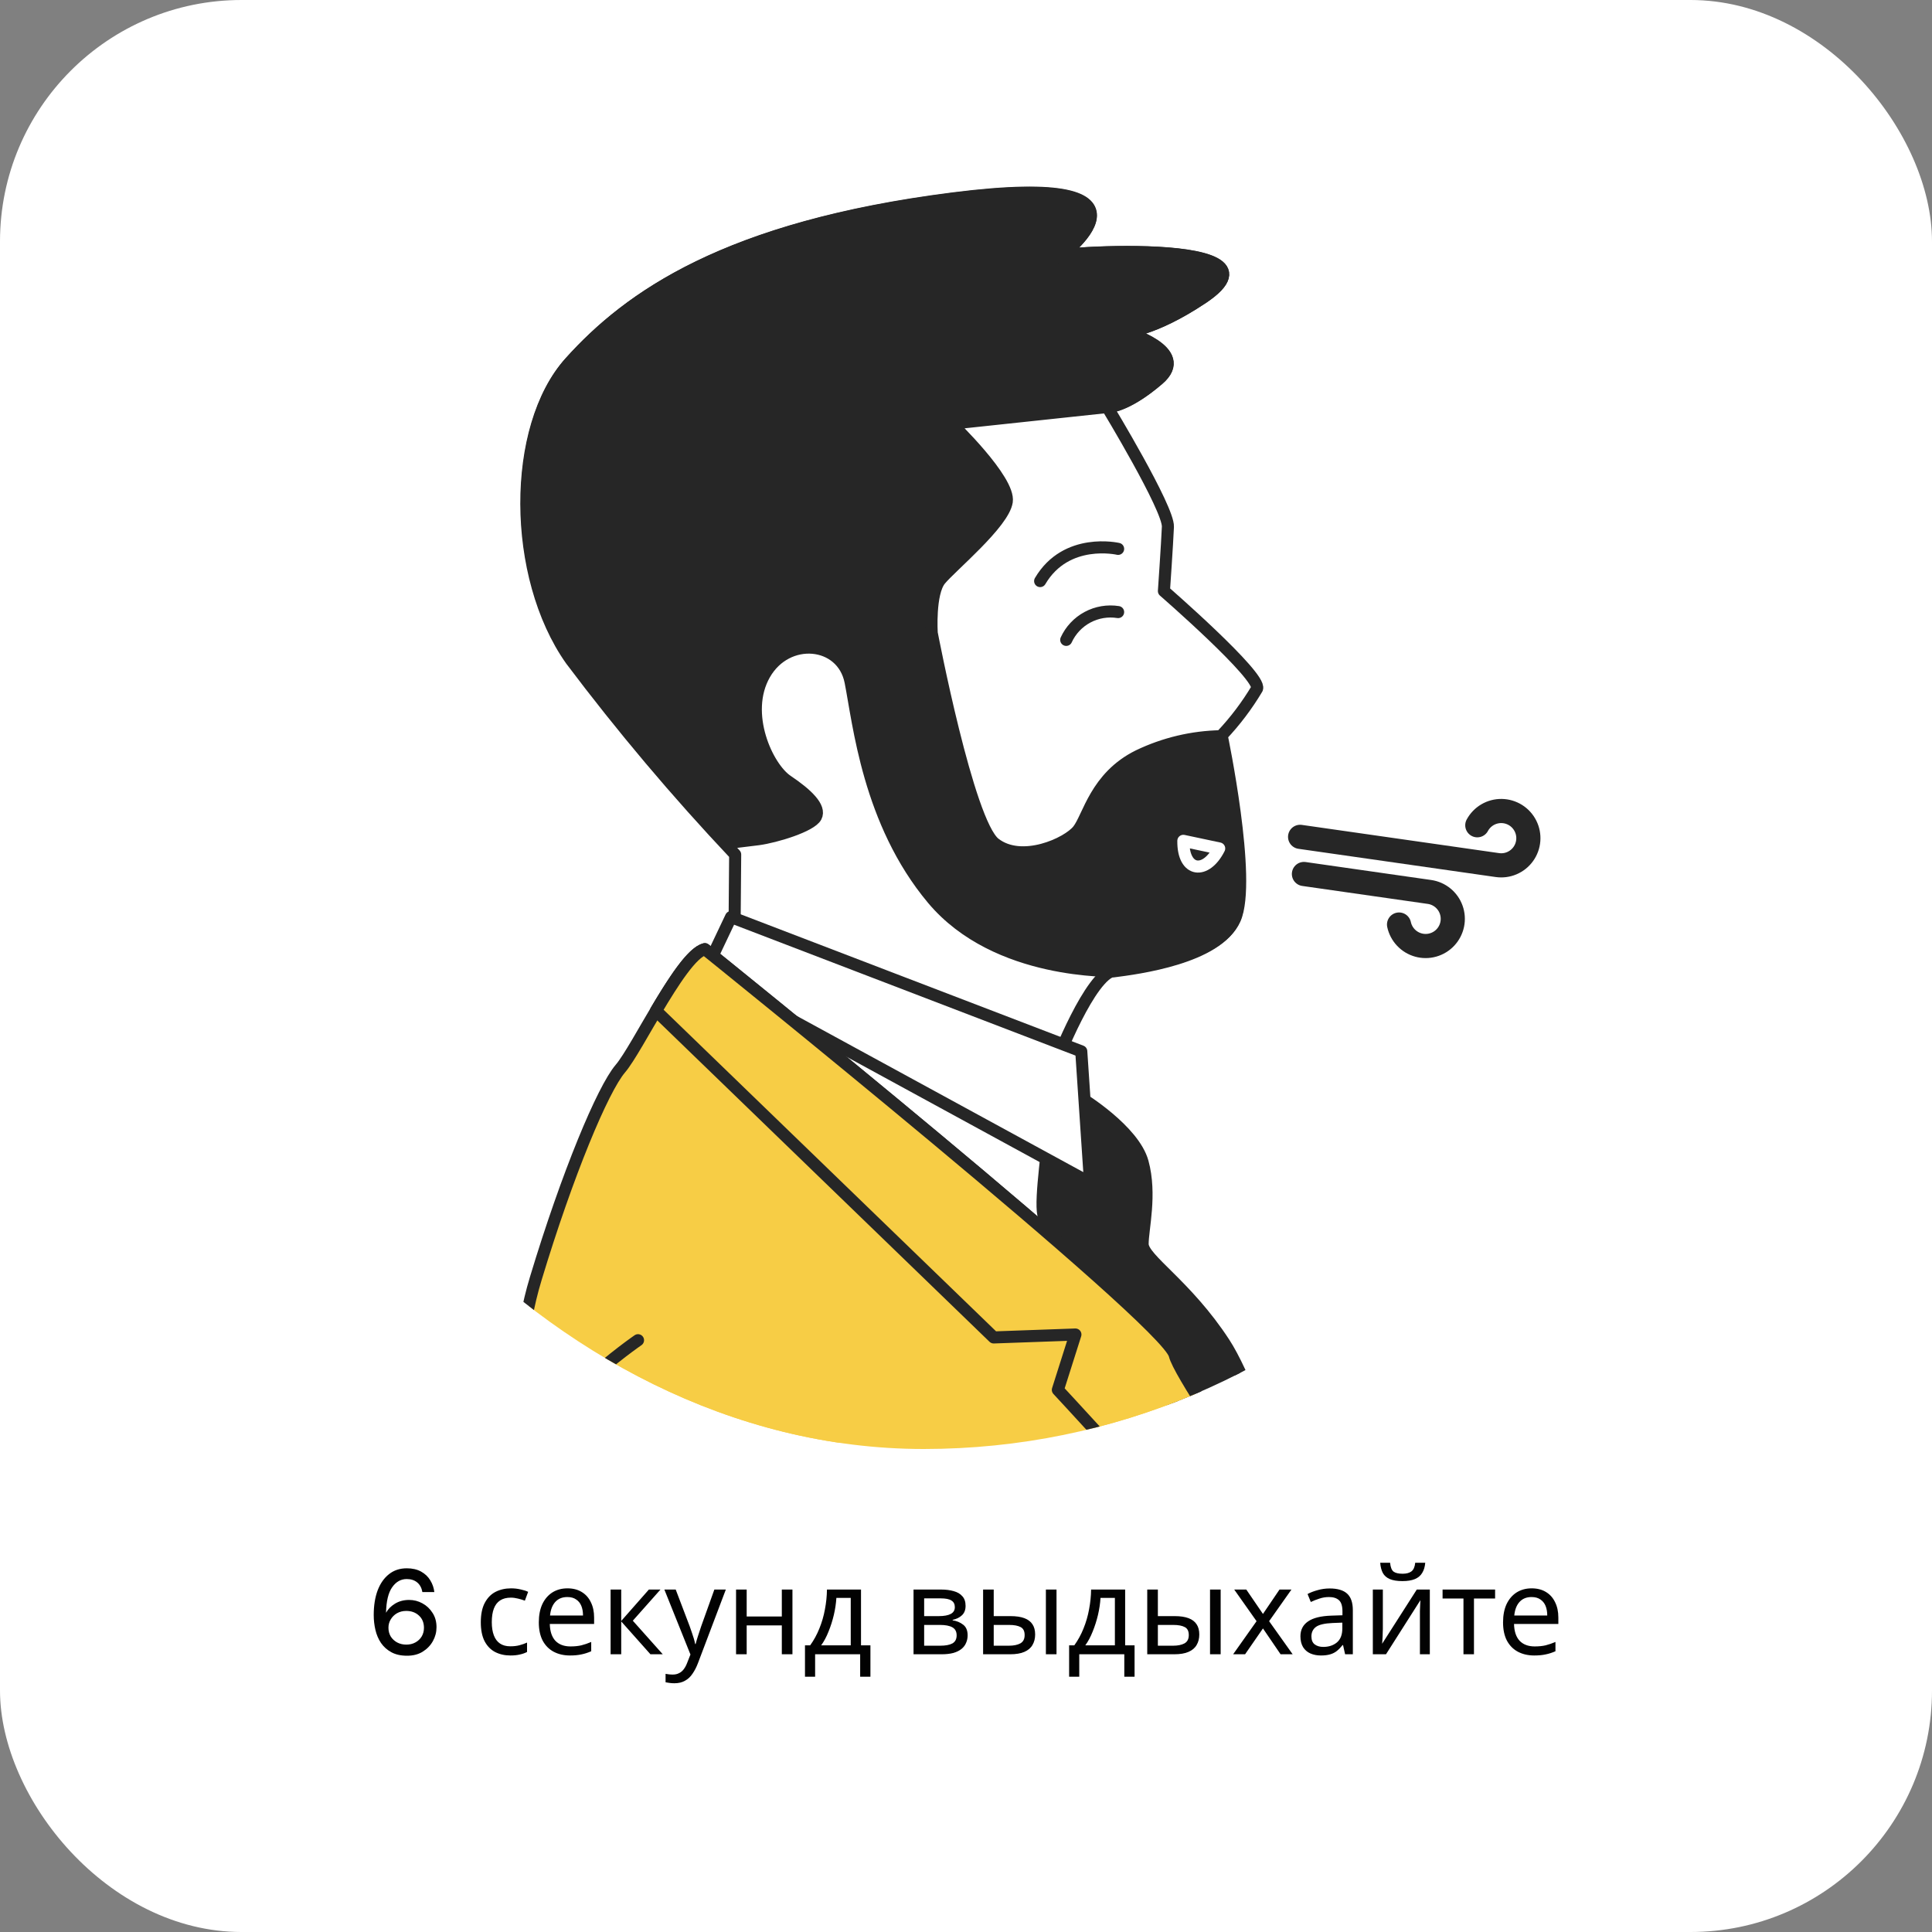 <?xml version="1.0" encoding="UTF-8"?> <svg xmlns="http://www.w3.org/2000/svg" width="160" height="160" viewBox="0 0 160 160" fill="none"><rect x="0" y="0" width="160" height="160" fill="#808080" stroke="none"/> <rect width="160" height="160" rx="20" fill="white"></rect> <g clip-path="url(#clip0_784_11406)"> <path d="M60.86 80.036L88.333 94.561L89.303 109.063L58.843 83.959C58.843 83.959 58.502 80.499 60.86 80.036Z" fill="white" stroke="#262626" stroke-linecap="round" stroke-linejoin="round"></path> <path d="M89.547 90.935C89.547 90.935 93.9 93.59 94.627 96.257C95.354 98.924 94.627 101.767 94.627 103.024C94.627 104.28 98.253 106.407 101.393 111.234C104.534 116.06 109.846 133.957 109.846 133.957C109.846 133.957 86.704 101.999 86.406 100.599C86.109 99.2 86.891 94.56 86.891 92.885C86.891 91.21 89.547 90.935 89.547 90.935Z" fill="#262626" stroke="#262626" stroke-linecap="round" stroke-linejoin="round"></path> <path d="M87.629 21.355C83.222 21.223 107.829 19.151 99.608 24.661C95.432 27.449 93.173 27.482 93.173 27.482C93.173 27.482 98.683 29.058 95.939 31.405C93.195 33.752 91.696 33.708 91.696 33.708C91.696 33.708 96.787 42.106 96.721 43.626C96.655 45.147 96.391 48.949 96.391 48.949C96.391 48.949 104.479 55.98 104.105 57.027C103.273 58.424 102.29 59.724 101.173 60.906C101.173 60.906 103.686 72.907 102.275 76.092C100.865 79.276 94.242 80.125 92.269 80.378C90.296 80.632 87.453 88.026 87.453 88.026L60.807 80.081L60.884 70.769C56.055 65.652 51.515 60.269 47.285 54.647C42.392 47.715 42.348 35.406 47.197 30.017C52.046 24.628 60.112 18.842 78.913 16.462C97.713 14.082 87.629 21.355 87.629 21.355Z" fill="white" stroke="#262626" stroke-linecap="round" stroke-linejoin="round"></path> <path d="M92.598 50.689C91.728 50.552 90.837 50.702 90.061 51.118C89.285 51.534 88.667 52.192 88.3 52.992" stroke="#262626" stroke-linecap="round" stroke-linejoin="round"></path> <path d="M77.238 74.449C71.904 68.079 71.122 59.88 70.439 56.453C69.755 53.026 65.171 52.596 63.32 55.847C61.468 59.098 63.551 63.561 65.193 64.663C66.835 65.765 67.981 66.867 67.573 67.639C67.166 68.41 64.267 69.303 62.791 69.501L60.091 69.832C55.557 65 51.297 59.919 47.33 54.613C42.437 47.681 42.392 35.372 47.241 29.983C52.09 24.594 60.157 18.809 78.957 16.428C97.757 14.048 87.619 21.365 87.619 21.365C83.211 21.233 107.819 19.161 99.598 24.671C95.421 27.459 93.162 27.492 93.162 27.492C93.162 27.492 98.672 29.068 95.928 31.416C93.57 33.454 92.126 33.686 91.773 33.708H91.685L78.792 35.085C78.792 35.085 83.652 39.747 83.376 41.543C83.101 43.339 78.781 46.899 77.866 48.012C76.951 49.125 77.161 52.42 77.161 52.42C77.161 52.42 80.158 68.124 82.384 69.854C84.61 71.584 88.412 69.854 89.283 68.752C90.153 67.65 90.727 64.344 94.286 62.591C96.42 61.565 98.751 61.013 101.119 60.971C101.119 60.971 103.631 72.972 102.221 76.157C100.81 79.342 94.187 80.191 92.214 80.444C92.325 80.334 82.572 80.808 77.238 74.449Z" fill="#262626" stroke="#262626" stroke-linecap="round" stroke-linejoin="round"></path> <path d="M100.968 70.265C99.875 72.44 97.969 72.265 98 69.635Z" stroke="white" stroke-linecap="round" stroke-linejoin="round"></path> <path d="M92.598 45.455C92.598 45.455 88.3 44.453 86.14 48.122" stroke="#262626" stroke-linecap="round" stroke-linejoin="round"></path> <path d="M60.541 75.948L89.546 87.067L90.273 97.944L58.359 80.544L60.541 75.948Z" fill="white" stroke="#262626" stroke-linecap="round" stroke-linejoin="round"></path> <path d="M58.372 78.605C58.372 78.605 96.556 109.306 97.284 112.205C98.011 115.103 114.684 137.551 115.897 143.634C117.109 149.717 118.552 168.043 119.522 170.699C120.492 173.355 123.148 194.624 123.633 197.048C124.118 199.473 129.914 201.875 129.914 201.875C129.914 201.875 102.838 218.317 91.961 220.488C81.084 222.659 72.125 220.003 67.309 220.003C62.493 220.003 61.997 219.287 61.997 219.287C61.997 219.287 49.181 150.158 46.569 135.655C43.958 121.153 41.731 114.629 44.365 105.901C46.999 97.173 49.93 90.187 51.374 88.501C52.818 86.814 56.432 79.089 58.372 78.605Z" fill="#F7CD45" stroke="#262626" stroke-linecap="round" stroke-linejoin="round"></path> <path d="M54.326 83.707C55.759 81.293 57.312 78.869 58.37 78.605C58.37 78.605 96.555 109.306 97.282 112.205C98.01 115.103 114.683 137.551 115.895 143.634C116.325 145.838 116.799 149.585 117.262 153.651C115.979 151.199 114.874 148.658 113.956 146.047C112.755 142.179 87.607 115.103 87.607 115.103L89.061 110.519L82.295 110.761L54.326 83.707Z" fill="#F7CD45" stroke="#262626" stroke-linecap="round" stroke-linejoin="round"></path> <path d="M70.933 120.182C70.933 120.182 80.124 130.331 79.881 135.412C79.639 140.492 83.022 175.778 83.022 175.778L125.56 176.263L127.764 192.209C127.764 192.209 109.636 196.562 88.609 199.218C67.583 201.874 62.503 200.43 60.817 197.289C59.131 194.149 44.375 125.02 44.375 120.909C44.375 116.799 52.838 110.991 52.838 110.991" fill="#F7CD45"></path> <path d="M70.933 120.182C70.933 120.182 80.124 130.331 79.881 135.412C79.639 140.492 83.022 175.778 83.022 175.778L125.56 176.263L127.764 192.209C127.764 192.209 109.636 196.562 88.609 199.218C67.583 201.874 62.503 200.43 60.817 197.289C59.131 194.149 44.375 125.02 44.375 120.909C44.375 116.799 52.838 110.991 52.838 110.991" stroke="#262626" stroke-linecap="round" stroke-linejoin="round"></path> <path d="M115.863 76.566C115.95 76.968 116.144 77.339 116.427 77.638C116.709 77.937 117.068 78.154 117.464 78.263C117.86 78.373 118.279 78.372 118.675 78.26C119.071 78.148 119.429 77.93 119.709 77.629C119.99 77.328 120.182 76.956 120.266 76.554C120.35 76.151 120.322 75.733 120.185 75.345C120.048 74.957 119.808 74.615 119.489 74.354C119.171 74.093 118.788 73.925 118.38 73.867L107.986 72.38" stroke="#262626" stroke-width="2" stroke-linecap="round" stroke-linejoin="round"></path> <path d="M122.344 68.345C122.539 67.983 122.83 67.681 123.185 67.473C123.54 67.265 123.945 67.158 124.356 67.164C124.767 67.17 125.169 67.289 125.518 67.507C125.866 67.725 126.148 68.035 126.333 68.403C126.518 68.77 126.599 69.181 126.566 69.591C126.534 70.001 126.39 70.394 126.15 70.728C125.91 71.062 125.582 71.324 125.204 71.485C124.825 71.646 124.41 71.7 124.003 71.641L107.669 69.304" stroke="#262626" stroke-width="2" stroke-linecap="round" stroke-linejoin="round"></path> </g> <path d="M33.71 137.12C33.196 137.12 32.763 137.023 32.41 136.83C32.056 136.637 31.77 136.38 31.55 136.06C31.336 135.74 31.183 135.38 31.09 134.98C30.996 134.58 30.95 134.17 30.95 133.75C30.95 132.977 31.056 132.3 31.27 131.72C31.49 131.14 31.803 130.69 32.21 130.37C32.616 130.043 33.11 129.88 33.69 129.88C34.15 129.88 34.543 129.97 34.87 130.15C35.196 130.33 35.45 130.57 35.63 130.87C35.816 131.17 35.93 131.497 35.97 131.85H34.98C34.92 131.503 34.776 131.237 34.55 131.05C34.323 130.863 34.033 130.77 33.68 130.77C33.193 130.77 32.79 131 32.47 131.46C32.156 131.913 31.99 132.613 31.97 133.56C32.13 133.267 32.376 133.017 32.71 132.81C33.05 132.603 33.44 132.5 33.88 132.5C34.273 132.5 34.64 132.593 34.98 132.78C35.326 132.967 35.606 133.23 35.82 133.57C36.04 133.903 36.15 134.3 36.15 134.76C36.15 135.167 36.05 135.55 35.85 135.91C35.65 136.27 35.366 136.563 35 136.79C34.64 137.01 34.21 137.12 33.71 137.12ZM33.65 136.2C33.93 136.2 34.18 136.14 34.4 136.02C34.62 135.9 34.793 135.737 34.92 135.53C35.046 135.317 35.11 135.077 35.11 134.81C35.11 134.383 34.97 134.043 34.69 133.79C34.416 133.537 34.066 133.41 33.64 133.41C33.36 133.41 33.106 133.473 32.88 133.6C32.66 133.727 32.486 133.897 32.36 134.11C32.233 134.317 32.17 134.547 32.17 134.8C32.17 135.073 32.233 135.317 32.36 135.53C32.493 135.737 32.67 135.9 32.89 136.02C33.116 136.14 33.37 136.2 33.65 136.2ZM42.268 137.1C41.794 137.1 41.371 137.003 40.998 136.81C40.631 136.617 40.341 136.317 40.128 135.91C39.921 135.503 39.818 134.983 39.818 134.35C39.818 133.69 39.928 133.153 40.148 132.74C40.368 132.327 40.664 132.023 41.038 131.83C41.418 131.637 41.848 131.54 42.328 131.54C42.601 131.54 42.864 131.57 43.118 131.63C43.371 131.683 43.578 131.75 43.738 131.83L43.468 132.56C43.308 132.5 43.121 132.443 42.908 132.39C42.694 132.337 42.494 132.31 42.308 132.31C41.948 132.31 41.651 132.387 41.418 132.54C41.184 132.693 41.011 132.92 40.898 133.22C40.784 133.52 40.728 133.893 40.728 134.34C40.728 134.767 40.784 135.13 40.898 135.43C41.011 135.73 41.181 135.957 41.408 136.11C41.634 136.263 41.918 136.34 42.258 136.34C42.551 136.34 42.808 136.31 43.028 136.25C43.254 136.19 43.461 136.117 43.648 136.03V136.81C43.468 136.903 43.268 136.973 43.048 137.02C42.834 137.073 42.574 137.1 42.268 137.1ZM46.992 131.54C47.452 131.54 47.846 131.64 48.172 131.84C48.506 132.04 48.759 132.323 48.932 132.69C49.112 133.05 49.202 133.473 49.202 133.96V134.49H45.532C45.546 135.097 45.699 135.56 45.992 135.88C46.292 136.193 46.709 136.35 47.242 136.35C47.582 136.35 47.882 136.32 48.142 136.26C48.409 136.193 48.682 136.1 48.962 135.98V136.75C48.689 136.87 48.419 136.957 48.152 137.01C47.886 137.07 47.569 137.1 47.202 137.1C46.696 137.1 46.246 136.997 45.852 136.79C45.466 136.583 45.162 136.277 44.942 135.87C44.729 135.457 44.622 134.953 44.622 134.36C44.622 133.773 44.719 133.27 44.912 132.85C45.112 132.43 45.389 132.107 45.742 131.88C46.102 131.653 46.519 131.54 46.992 131.54ZM46.982 132.26C46.562 132.26 46.229 132.397 45.982 132.67C45.742 132.937 45.599 133.31 45.552 133.79H48.282C48.282 133.483 48.236 133.217 48.142 132.99C48.049 132.763 47.906 132.587 47.712 132.46C47.526 132.327 47.282 132.26 46.982 132.26ZM53.737 131.64H54.697L52.407 134.22L54.887 137H53.867L51.447 134.28V137H50.567V131.64H51.447V134.24L53.737 131.64ZM55.02 131.64H55.96L57.12 134.69C57.186 134.87 57.246 135.043 57.3 135.21C57.36 135.377 57.413 135.54 57.46 135.7C57.506 135.853 57.543 136.003 57.57 136.15H57.61C57.65 135.983 57.713 135.767 57.8 135.5C57.886 135.227 57.976 134.953 58.07 134.68L59.16 131.64H60.11L57.8 137.74C57.673 138.073 57.523 138.363 57.35 138.61C57.183 138.863 56.976 139.057 56.73 139.19C56.49 139.33 56.196 139.4 55.85 139.4C55.69 139.4 55.55 139.39 55.43 139.37C55.31 139.357 55.206 139.34 55.12 139.32V138.62C55.193 138.633 55.28 138.647 55.38 138.66C55.486 138.673 55.596 138.68 55.71 138.68C55.916 138.68 56.093 138.64 56.24 138.56C56.393 138.487 56.523 138.377 56.63 138.23C56.736 138.09 56.826 137.923 56.9 137.73L57.18 137.02L55.02 131.64ZM61.837 131.64V133.87H64.747V131.64H65.627V137H64.747V134.61H61.837V137H60.957V131.64H61.837ZM71.305 131.64V136.26H72.085V138.86H71.235V137H67.505V138.86H66.665V136.26H67.095C67.401 135.833 67.655 135.37 67.855 134.87C68.061 134.363 68.215 133.837 68.315 133.29C68.421 132.737 68.478 132.187 68.485 131.64H71.305ZM69.265 132.33C69.238 132.783 69.168 133.253 69.055 133.74C68.941 134.22 68.795 134.68 68.615 135.12C68.441 135.56 68.238 135.94 68.005 136.26H70.455V132.33H69.265ZM79.965 132.99C79.965 133.323 79.865 133.583 79.665 133.77C79.465 133.957 79.208 134.083 78.895 134.15V134.19C79.228 134.237 79.518 134.357 79.765 134.55C80.011 134.737 80.135 135.03 80.135 135.43C80.135 135.657 80.091 135.867 80.005 136.06C79.925 136.253 79.798 136.42 79.625 136.56C79.451 136.7 79.228 136.81 78.955 136.89C78.681 136.963 78.351 137 77.965 137H75.655V131.64H77.955C78.335 131.64 78.675 131.683 78.975 131.77C79.281 131.85 79.521 131.99 79.695 132.19C79.875 132.383 79.965 132.65 79.965 132.99ZM79.225 135.43C79.225 135.123 79.108 134.903 78.875 134.77C78.641 134.637 78.298 134.57 77.845 134.57H76.535V136.29H77.865C78.305 136.29 78.641 136.227 78.875 136.1C79.108 135.967 79.225 135.743 79.225 135.43ZM79.075 133.1C79.075 132.847 78.981 132.663 78.795 132.55C78.615 132.43 78.318 132.37 77.905 132.37H76.535V133.84H77.745C78.178 133.84 78.508 133.78 78.735 133.66C78.961 133.54 79.075 133.353 79.075 133.1ZM81.416 137V131.64H82.296V133.84H83.686C84.153 133.84 84.536 133.897 84.836 134.01C85.136 134.123 85.36 134.293 85.506 134.52C85.653 134.74 85.726 135.02 85.726 135.36C85.726 135.693 85.653 135.983 85.506 136.23C85.366 136.477 85.143 136.667 84.836 136.8C84.536 136.933 84.14 137 83.646 137H81.416ZM83.566 136.29C83.946 136.29 84.256 136.227 84.496 136.1C84.736 135.967 84.856 135.737 84.856 135.41C84.856 135.083 84.746 134.863 84.526 134.75C84.306 134.63 83.99 134.57 83.576 134.57H82.296V136.29H83.566ZM86.616 137V131.64H87.496V137H86.616ZM93.18 131.64V136.26H93.96V138.86H93.11V137H89.38V138.86H88.54V136.26H88.97C89.276 135.833 89.53 135.37 89.73 134.87C89.936 134.363 90.09 133.837 90.19 133.29C90.296 132.737 90.353 132.187 90.36 131.64H93.18ZM91.14 132.33C91.113 132.783 91.043 133.253 90.93 133.74C90.816 134.22 90.67 134.68 90.49 135.12C90.316 135.56 90.113 135.94 89.88 136.26H92.33V132.33H91.14ZM95.01 137V131.64H95.89V133.84H97.28C97.747 133.84 98.13 133.897 98.43 134.01C98.73 134.123 98.954 134.293 99.1 134.52C99.247 134.74 99.32 135.02 99.32 135.36C99.32 135.693 99.247 135.983 99.1 136.23C98.96 136.477 98.737 136.667 98.43 136.8C98.13 136.933 97.734 137 97.24 137H95.01ZM97.16 136.29C97.54 136.29 97.85 136.227 98.09 136.1C98.33 135.967 98.45 135.737 98.45 135.41C98.45 135.083 98.34 134.863 98.12 134.75C97.9 134.63 97.584 134.57 97.17 134.57H95.89V136.29H97.16ZM100.21 137V131.64H101.09V137H100.21ZM104.063 134.26L102.213 131.64H103.213L104.593 133.66L105.963 131.64H106.953L105.103 134.26L107.053 137H106.053L104.593 134.86L103.113 137H102.123L104.063 134.26ZM110.116 131.55C110.77 131.55 111.253 131.693 111.566 131.98C111.88 132.267 112.036 132.723 112.036 133.35V137H111.396L111.226 136.24H111.186C111.033 136.433 110.873 136.597 110.706 136.73C110.546 136.857 110.36 136.95 110.146 137.01C109.94 137.07 109.686 137.1 109.386 137.1C109.066 137.1 108.776 137.043 108.516 136.93C108.263 136.817 108.063 136.643 107.916 136.41C107.77 136.17 107.696 135.87 107.696 135.51C107.696 134.977 107.906 134.567 108.326 134.28C108.746 133.987 109.393 133.827 110.266 133.8L111.176 133.77V133.45C111.176 133.003 111.08 132.693 110.886 132.52C110.693 132.347 110.42 132.26 110.066 132.26C109.786 132.26 109.52 132.303 109.266 132.39C109.013 132.47 108.776 132.563 108.556 132.67L108.286 132.01C108.52 131.883 108.796 131.777 109.116 131.69C109.436 131.597 109.77 131.55 110.116 131.55ZM110.376 134.41C109.71 134.437 109.246 134.543 108.986 134.73C108.733 134.917 108.606 135.18 108.606 135.52C108.606 135.82 108.696 136.04 108.876 136.18C109.063 136.32 109.3 136.39 109.586 136.39C110.04 136.39 110.416 136.267 110.716 136.02C111.016 135.767 111.166 135.38 111.166 134.86V134.38L110.376 134.41ZM118.032 129.42C118.005 129.753 117.922 130.033 117.782 130.26C117.648 130.487 117.448 130.657 117.182 130.77C116.915 130.883 116.568 130.94 116.142 130.94C115.708 130.94 115.358 130.883 115.092 130.77C114.832 130.657 114.642 130.49 114.522 130.27C114.402 130.043 114.328 129.76 114.302 129.42H115.122C115.155 129.78 115.248 130.023 115.402 130.15C115.562 130.27 115.815 130.33 116.162 130.33C116.468 130.33 116.708 130.267 116.882 130.14C117.062 130.007 117.168 129.767 117.202 129.42H118.032ZM114.522 134.91C114.522 134.97 114.518 135.057 114.512 135.17C114.512 135.277 114.508 135.393 114.502 135.52C114.495 135.64 114.488 135.757 114.482 135.87C114.475 135.977 114.468 136.063 114.462 136.13L117.332 131.64H118.412V137H117.592V133.84C117.592 133.733 117.592 133.593 117.592 133.42C117.598 133.247 117.605 133.077 117.612 132.91C117.618 132.737 117.625 132.607 117.632 132.52L114.782 137H113.692V131.64H114.522V134.91ZM123.818 132.38H122.068V137H121.198V132.38H119.468V131.64H123.818V132.38ZM126.846 131.54C127.306 131.54 127.699 131.64 128.026 131.84C128.359 132.04 128.612 132.323 128.786 132.69C128.966 133.05 129.056 133.473 129.056 133.96V134.49H125.386C125.399 135.097 125.552 135.56 125.846 135.88C126.146 136.193 126.562 136.35 127.096 136.35C127.436 136.35 127.736 136.32 127.996 136.26C128.262 136.193 128.536 136.1 128.816 135.98V136.75C128.542 136.87 128.272 136.957 128.006 137.01C127.739 137.07 127.422 137.1 127.056 137.1C126.549 137.1 126.099 136.997 125.706 136.79C125.319 136.583 125.016 136.277 124.796 135.87C124.582 135.457 124.476 134.953 124.476 134.36C124.476 133.773 124.572 133.27 124.766 132.85C124.966 132.43 125.242 132.107 125.596 131.88C125.956 131.653 126.372 131.54 126.846 131.54ZM126.836 132.26C126.416 132.26 126.082 132.397 125.836 132.67C125.596 132.937 125.452 133.31 125.406 133.79H128.136C128.136 133.483 128.089 133.217 127.996 132.99C127.902 132.763 127.759 132.587 127.566 132.46C127.379 132.327 127.136 132.26 126.836 132.26Z" fill="#020202"></path> <defs> <clipPath id="clip0_784_11406"> <rect x="19" y="5" width="115" height="115" rx="57.5" fill="white"></rect> </clipPath> </defs> </svg> 